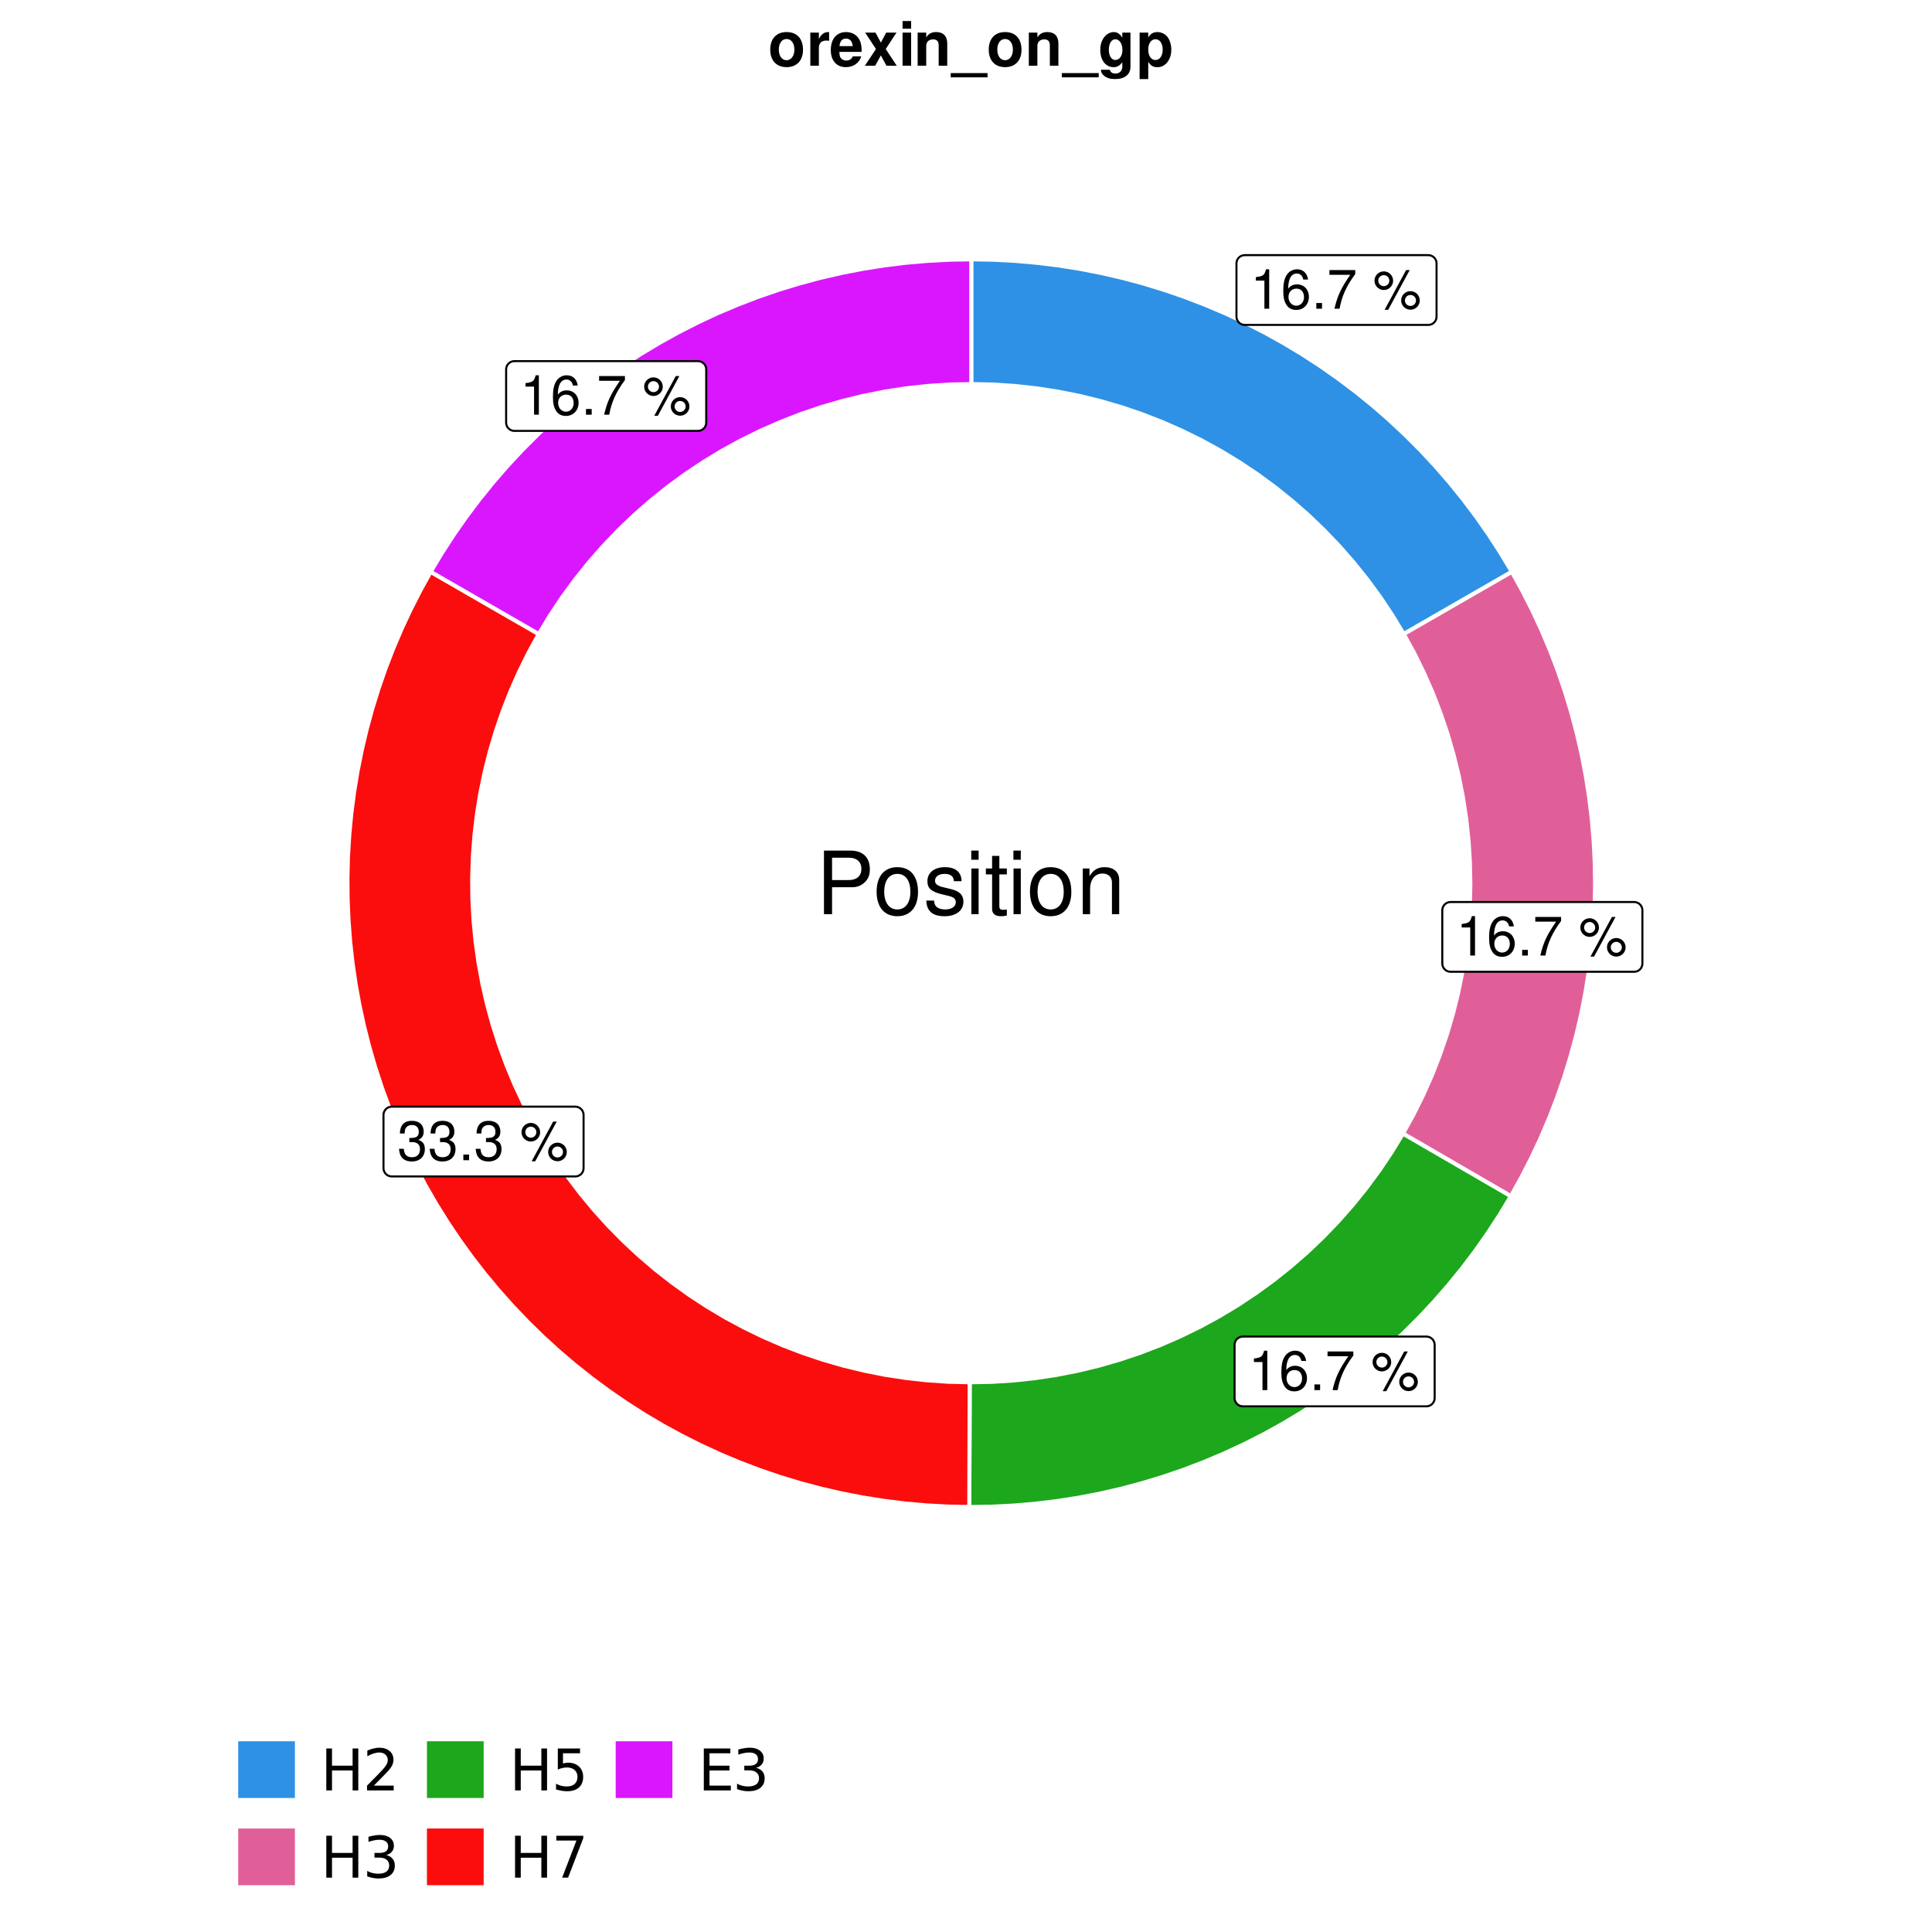 <?xml version="1.0" encoding="UTF-8"?>
<svg xmlns="http://www.w3.org/2000/svg" xmlns:xlink="http://www.w3.org/1999/xlink" width="504pt" height="504pt" viewBox="0 0 504 504" version="1.1">
<defs>
<g>
<symbol overflow="visible" id="glyph0-0">
<path style="stroke:none;" d=""/>
</symbol>
<symbol overflow="visible" id="glyph0-1">
<path style="stroke:none;" d="M 3.688 -7.328 L 3.688 0 L 4.938 0 L 4.938 -10.281 L 4.109 -10.281 C 3.672 -8.703 3.391 -8.484 1.453 -8.234 L 1.453 -7.328 Z M 3.688 -7.328 "/>
</symbol>
<symbol overflow="visible" id="glyph0-2">
<path style="stroke:none;" d="M 7.078 -7.609 C 6.844 -9.281 5.766 -10.281 4.219 -10.281 C 3.109 -10.281 2.125 -9.734 1.516 -8.812 C 0.875 -7.812 0.609 -6.562 0.609 -4.688 C 0.609 -2.953 0.859 -1.859 1.469 -0.953 C 2 -0.109 2.891 0.328 4 0.328 C 5.922 0.328 7.297 -1.109 7.297 -3.109 C 7.297 -5 6.016 -6.344 4.203 -6.344 C 3.219 -6.344 2.438 -5.969 1.891 -5.219 C 1.906 -7.766 2.703 -9.172 4.141 -9.172 C 5.016 -9.172 5.625 -8.609 5.828 -7.609 Z M 4.047 -5.234 C 5.266 -5.234 6.016 -4.375 6.016 -3.016 C 6.016 -1.719 5.156 -0.781 4.016 -0.781 C 2.844 -0.781 1.969 -1.766 1.969 -3.078 C 1.969 -4.344 2.812 -5.234 4.047 -5.234 Z M 4.047 -5.234 "/>
</symbol>
<symbol overflow="visible" id="glyph0-3">
<path style="stroke:none;" d="M 2.719 -1.484 L 1.234 -1.484 L 1.234 0 L 2.719 0 Z M 2.719 -1.484 "/>
</symbol>
<symbol overflow="visible" id="glyph0-4">
<path style="stroke:none;" d="M 7.391 -10.078 L 0.656 -10.078 L 0.656 -8.844 L 6.094 -8.844 C 3.703 -5.422 2.719 -3.312 1.969 0 L 3.297 0 C 3.859 -3.234 5.125 -6 7.391 -9.031 Z M 7.391 -10.078 "/>
</symbol>
<symbol overflow="visible" id="glyph0-5">
<path style="stroke:none;" d=""/>
</symbol>
<symbol overflow="visible" id="glyph0-6">
<path style="stroke:none;" d="M 2.828 -9.734 C 1.5 -9.734 0.406 -8.641 0.406 -7.312 C 0.406 -5.969 1.5 -4.875 2.844 -4.875 C 4.172 -4.875 5.266 -5.969 5.266 -7.281 C 5.266 -8.656 4.188 -9.734 2.828 -9.734 Z M 2.828 -8.75 C 3.641 -8.75 4.281 -8.109 4.281 -7.297 C 4.281 -6.516 3.625 -5.875 2.844 -5.875 C 2.047 -5.875 1.391 -6.516 1.391 -7.312 C 1.391 -8.109 2.031 -8.75 2.828 -8.75 Z M 8.656 -10.078 L 3.047 0.281 L 3.984 0.281 L 9.594 -10.078 Z M 9.781 -4.578 C 8.453 -4.578 7.359 -3.5 7.359 -2.156 C 7.359 -0.812 8.453 0.266 9.797 0.266 C 11.125 0.266 12.219 -0.812 12.219 -2.141 C 12.219 -3.5 11.141 -4.578 9.781 -4.578 Z M 9.781 -3.578 C 10.594 -3.578 11.234 -2.938 11.234 -2.141 C 11.234 -1.359 10.578 -0.719 9.797 -0.719 C 8.984 -0.719 8.344 -1.359 8.344 -2.156 C 8.344 -2.938 8.984 -3.578 9.781 -3.578 Z M 9.781 -3.578 "/>
</symbol>
<symbol overflow="visible" id="glyph0-7">
<path style="stroke:none;" d="M 3.141 -4.734 L 3.828 -4.734 C 5.188 -4.734 5.922 -4.094 5.922 -2.859 C 5.922 -1.562 5.141 -0.781 3.844 -0.781 C 2.453 -0.781 1.797 -1.484 1.703 -2.984 L 0.453 -2.984 C 0.516 -2.156 0.656 -1.625 0.891 -1.172 C 1.422 -0.172 2.406 0.328 3.781 0.328 C 5.859 0.328 7.188 -0.922 7.188 -2.875 C 7.188 -4.188 6.703 -4.891 5.484 -5.312 C 6.422 -5.703 6.891 -6.406 6.891 -7.453 C 6.891 -9.219 5.75 -10.281 3.828 -10.281 C 1.797 -10.281 0.719 -9.141 0.672 -6.969 L 1.922 -6.969 C 1.938 -7.594 1.984 -7.953 2.141 -8.266 C 2.438 -8.844 3.062 -9.188 3.844 -9.188 C 4.953 -9.188 5.609 -8.516 5.609 -7.406 C 5.609 -6.688 5.359 -6.234 4.812 -6 C 4.469 -5.859 4.016 -5.797 3.141 -5.781 Z M 3.141 -4.734 "/>
</symbol>
<symbol overflow="visible" id="glyph1-0">
<path style="stroke:none;" d=""/>
</symbol>
<symbol overflow="visible" id="glyph1-1">
<path style="stroke:none;" d="M 4.188 -7.031 L 9.406 -7.031 C 10.703 -7.031 11.719 -7.422 12.609 -8.219 C 13.609 -9.125 14.047 -10.203 14.047 -11.719 C 14.047 -14.844 12.203 -16.594 8.922 -16.594 L 2.078 -16.594 L 2.078 0 L 4.188 0 Z M 4.188 -8.906 L 4.188 -14.734 L 8.609 -14.734 C 10.625 -14.734 11.844 -13.641 11.844 -11.812 C 11.844 -10 10.625 -8.906 8.609 -8.906 Z M 4.188 -8.906 "/>
</symbol>
<symbol overflow="visible" id="glyph1-2">
<path style="stroke:none;" d="M 6.188 -12.266 C 2.828 -12.266 0.812 -9.875 0.812 -5.875 C 0.812 -1.844 2.828 0.531 6.219 0.531 C 9.578 0.531 11.609 -1.859 11.609 -5.781 C 11.609 -9.922 9.656 -12.266 6.188 -12.266 Z M 6.219 -10.516 C 8.359 -10.516 9.625 -8.766 9.625 -5.812 C 9.625 -2.984 8.312 -1.234 6.219 -1.234 C 4.094 -1.234 2.797 -2.984 2.797 -5.875 C 2.797 -8.766 4.094 -10.516 6.219 -10.516 Z M 6.219 -10.516 "/>
</symbol>
<symbol overflow="visible" id="glyph1-3">
<path style="stroke:none;" d="M 9.969 -8.609 C 9.953 -10.953 8.406 -12.266 5.641 -12.266 C 2.875 -12.266 1.062 -10.844 1.062 -8.625 C 1.062 -6.766 2.031 -5.875 4.844 -5.188 L 6.625 -4.766 C 7.938 -4.438 8.469 -3.969 8.469 -3.125 C 8.469 -1.984 7.359 -1.234 5.688 -1.234 C 4.672 -1.234 3.797 -1.531 3.328 -2.031 C 3.031 -2.375 2.891 -2.703 2.781 -3.547 L 0.781 -3.547 C 0.859 -0.797 2.406 0.531 5.531 0.531 C 8.531 0.531 10.453 -0.953 10.453 -3.25 C 10.453 -5.031 9.453 -6.016 7.078 -6.578 L 5.266 -7.016 C 3.703 -7.375 3.047 -7.875 3.047 -8.719 C 3.047 -9.828 4.031 -10.516 5.578 -10.516 C 7.109 -10.516 7.922 -9.859 7.969 -8.609 Z M 9.969 -8.609 "/>
</symbol>
<symbol overflow="visible" id="glyph1-4">
<path style="stroke:none;" d="M 3.422 -11.922 L 1.531 -11.922 L 1.531 0 L 3.422 0 Z M 3.422 -16.594 L 1.5 -16.594 L 1.5 -14.203 L 3.422 -14.203 Z M 3.422 -16.594 "/>
</symbol>
<symbol overflow="visible" id="glyph1-5">
<path style="stroke:none;" d="M 5.781 -11.922 L 3.828 -11.922 L 3.828 -15.203 L 1.938 -15.203 L 1.938 -11.922 L 0.312 -11.922 L 0.312 -10.375 L 1.938 -10.375 L 1.938 -1.359 C 1.938 -0.141 2.75 0.531 4.234 0.531 C 4.734 0.531 5.141 0.484 5.781 0.359 L 5.781 -1.234 C 5.516 -1.156 5.266 -1.141 4.875 -1.141 C 4.047 -1.141 3.828 -1.359 3.828 -2.203 L 3.828 -10.375 L 5.781 -10.375 Z M 5.781 -11.922 "/>
</symbol>
<symbol overflow="visible" id="glyph1-6">
<path style="stroke:none;" d="M 1.594 -11.922 L 1.594 0 L 3.5 0 L 3.5 -6.578 C 3.5 -9.016 4.781 -10.609 6.734 -10.609 C 8.234 -10.609 9.203 -9.703 9.203 -8.266 L 9.203 0 L 11.094 0 L 11.094 -9.016 C 11.094 -11 9.609 -12.266 7.312 -12.266 C 5.531 -12.266 4.391 -11.594 3.344 -9.922 L 3.344 -11.922 Z M 1.594 -11.922 "/>
</symbol>
<symbol overflow="visible" id="glyph2-0">
<path style="stroke:none;" d="M 0.75 2.656 L 0.75 -10.578 L 8.25 -10.578 L 8.25 2.656 Z M 1.594 1.812 L 7.406 1.812 L 7.406 -9.734 L 1.594 -9.734 Z M 1.594 1.812 "/>
</symbol>
<symbol overflow="visible" id="glyph2-1">
<path style="stroke:none;" d="M 1.469 -10.938 L 2.953 -10.938 L 2.953 -6.453 L 8.328 -6.453 L 8.328 -10.938 L 9.812 -10.938 L 9.812 0 L 8.328 0 L 8.328 -5.203 L 2.953 -5.203 L 2.953 0 L 1.469 0 Z M 1.469 -10.938 "/>
</symbol>
<symbol overflow="visible" id="glyph2-2">
<path style="stroke:none;" d="M 2.875 -1.25 L 8.047 -1.25 L 8.047 0 L 1.094 0 L 1.094 -1.25 C 1.656 -1.82 2.422 -2.598 3.391 -3.578 C 4.359 -4.555 4.969 -5.191 5.219 -5.484 C 5.695 -6.016 6.031 -6.461 6.219 -6.828 C 6.406 -7.203 6.5 -7.566 6.5 -7.922 C 6.5 -8.504 6.297 -8.977 5.891 -9.344 C 5.484 -9.707 4.953 -9.891 4.297 -9.891 C 3.828 -9.891 3.332 -9.805 2.812 -9.641 C 2.301 -9.484 1.754 -9.238 1.172 -8.906 L 1.172 -10.406 C 1.766 -10.645 2.32 -10.828 2.844 -10.953 C 3.363 -11.078 3.836 -11.141 4.266 -11.141 C 5.398 -11.141 6.301 -10.852 6.969 -10.281 C 7.645 -9.719 7.984 -8.961 7.984 -8.016 C 7.984 -7.566 7.898 -7.141 7.734 -6.734 C 7.566 -6.328 7.258 -5.852 6.812 -5.312 C 6.688 -5.164 6.297 -4.754 5.641 -4.078 C 4.992 -3.398 4.07 -2.457 2.875 -1.25 Z M 2.875 -1.25 "/>
</symbol>
<symbol overflow="visible" id="glyph2-3">
<path style="stroke:none;" d="M 6.094 -5.891 C 6.801 -5.742 7.352 -5.43 7.75 -4.953 C 8.145 -4.473 8.344 -3.879 8.344 -3.172 C 8.344 -2.098 7.969 -1.266 7.219 -0.672 C 6.477 -0.078 5.426 0.219 4.062 0.219 C 3.602 0.219 3.129 0.172 2.641 0.078 C 2.16 -0.016 1.66 -0.148 1.141 -0.328 L 1.141 -1.766 C 1.555 -1.523 2.004 -1.344 2.484 -1.219 C 2.973 -1.094 3.484 -1.031 4.016 -1.031 C 4.941 -1.031 5.648 -1.211 6.141 -1.578 C 6.629 -1.941 6.875 -2.473 6.875 -3.172 C 6.875 -3.816 6.645 -4.32 6.188 -4.688 C 5.738 -5.051 5.113 -5.234 4.312 -5.234 L 3.031 -5.234 L 3.031 -6.453 L 4.359 -6.453 C 5.086 -6.453 5.645 -6.598 6.031 -6.891 C 6.414 -7.18 6.609 -7.598 6.609 -8.141 C 6.609 -8.703 6.41 -9.133 6.016 -9.438 C 5.617 -9.738 5.051 -9.891 4.312 -9.891 C 3.906 -9.891 3.469 -9.844 3 -9.75 C 2.539 -9.664 2.031 -9.531 1.469 -9.344 L 1.469 -10.672 C 2.031 -10.828 2.555 -10.941 3.047 -11.016 C 3.535 -11.098 4 -11.141 4.438 -11.141 C 5.562 -11.141 6.453 -10.883 7.109 -10.375 C 7.766 -9.863 8.094 -9.172 8.094 -8.297 C 8.094 -7.691 7.914 -7.18 7.562 -6.766 C 7.219 -6.348 6.727 -6.055 6.094 -5.891 Z M 6.094 -5.891 "/>
</symbol>
<symbol overflow="visible" id="glyph2-4">
<path style="stroke:none;" d="M 1.625 -10.938 L 7.422 -10.938 L 7.422 -9.688 L 2.969 -9.688 L 2.969 -7.016 C 3.188 -7.086 3.398 -7.141 3.609 -7.172 C 3.828 -7.211 4.047 -7.234 4.266 -7.234 C 5.484 -7.234 6.445 -6.895 7.156 -6.219 C 7.875 -5.551 8.234 -4.648 8.234 -3.516 C 8.234 -2.336 7.863 -1.422 7.125 -0.766 C 6.395 -0.109 5.363 0.219 4.031 0.219 C 3.57 0.219 3.102 0.176 2.625 0.094 C 2.156 0.02 1.664 -0.094 1.156 -0.25 L 1.156 -1.75 C 1.594 -1.508 2.047 -1.328 2.516 -1.203 C 2.984 -1.086 3.477 -1.031 4 -1.031 C 4.852 -1.031 5.523 -1.25 6.016 -1.688 C 6.504 -2.133 6.75 -2.742 6.75 -3.516 C 6.75 -4.273 6.504 -4.875 6.016 -5.312 C 5.523 -5.758 4.852 -5.984 4 -5.984 C 3.602 -5.984 3.207 -5.938 2.812 -5.844 C 2.426 -5.758 2.031 -5.625 1.625 -5.438 Z M 1.625 -10.938 "/>
</symbol>
<symbol overflow="visible" id="glyph2-5">
<path style="stroke:none;" d="M 1.234 -10.938 L 8.266 -10.938 L 8.266 -10.312 L 4.297 0 L 2.75 0 L 6.484 -9.688 L 1.234 -9.688 Z M 1.234 -10.938 "/>
</symbol>
<symbol overflow="visible" id="glyph2-6">
<path style="stroke:none;" d="M 1.469 -10.938 L 8.391 -10.938 L 8.391 -9.688 L 2.953 -9.688 L 2.953 -6.453 L 8.156 -6.453 L 8.156 -5.203 L 2.953 -5.203 L 2.953 -1.25 L 8.516 -1.25 L 8.516 0 L 1.469 0 Z M 1.469 -10.938 "/>
</symbol>
<symbol overflow="visible" id="glyph3-0">
<path style="stroke:none;" d=""/>
</symbol>
<symbol overflow="visible" id="glyph3-1">
<path style="stroke:none;" d="M 4.812 -8.781 C 2.172 -8.781 0.562 -7.047 0.562 -4.203 C 0.562 -1.359 2.172 0.375 4.828 0.375 C 7.469 0.375 9.109 -1.359 9.109 -4.141 C 9.109 -7.078 7.516 -8.781 4.812 -8.781 Z M 4.828 -6.969 C 6.062 -6.969 6.859 -5.875 6.859 -4.172 C 6.859 -2.562 6.031 -1.438 4.828 -1.438 C 3.609 -1.438 2.797 -2.547 2.797 -4.203 C 2.797 -5.875 3.609 -6.969 4.828 -6.969 Z M 4.828 -6.969 "/>
</symbol>
<symbol overflow="visible" id="glyph3-2">
<path style="stroke:none;" d="M 1.016 -8.641 L 1.016 0 L 3.25 0 L 3.25 -4.594 C 3.25 -5.906 3.906 -6.562 5.219 -6.562 C 5.453 -6.562 5.609 -6.547 5.922 -6.5 L 5.922 -8.766 C 5.797 -8.781 5.75 -8.781 5.641 -8.781 C 4.625 -8.781 3.75 -8.109 3.25 -6.938 L 3.25 -8.641 Z M 1.016 -8.641 "/>
</symbol>
<symbol overflow="visible" id="glyph3-3">
<path style="stroke:none;" d="M 8.391 -3.609 C 8.406 -3.812 8.406 -3.891 8.406 -4 C 8.406 -4.859 8.266 -5.656 8.062 -6.266 C 7.484 -7.844 6.094 -8.781 4.359 -8.781 C 1.875 -8.781 0.359 -6.984 0.359 -4.094 C 0.359 -1.328 1.859 0.375 4.297 0.375 C 6.234 0.375 7.812 -0.719 8.297 -2.438 L 6.094 -2.438 C 5.828 -1.75 5.203 -1.344 4.391 -1.344 C 3.75 -1.344 3.234 -1.609 2.906 -2.094 C 2.703 -2.422 2.625 -2.797 2.594 -3.609 Z M 2.625 -5.109 C 2.766 -6.438 3.328 -7.078 4.312 -7.078 C 5.344 -7.078 5.953 -6.391 6.062 -5.109 Z M 2.625 -5.109 "/>
</symbol>
<symbol overflow="visible" id="glyph3-4">
<path style="stroke:none;" d="M 5.688 -4.359 L 8.5 -8.641 L 5.812 -8.641 L 4.422 -6.031 L 3.016 -8.641 L 0.312 -8.641 L 3.141 -4.359 L 0.25 0 L 2.938 0 L 4.422 -2.688 L 5.875 0 L 8.562 0 Z M 5.688 -4.359 "/>
</symbol>
<symbol overflow="visible" id="glyph3-5">
<path style="stroke:none;" d="M 3.312 -8.641 L 1.078 -8.641 L 1.078 0 L 3.312 0 Z M 3.312 -11.656 L 1.078 -11.656 L 1.078 -9.656 L 3.312 -9.656 Z M 3.312 -11.656 "/>
</symbol>
<symbol overflow="visible" id="glyph3-6">
<path style="stroke:none;" d="M 1.016 -8.641 L 1.016 0 L 3.25 0 L 3.25 -5.188 C 3.25 -6.203 3.953 -6.875 5.062 -6.875 C 6.016 -6.875 6.5 -6.359 6.5 -5.328 L 6.5 0 L 8.734 0 L 8.734 -5.797 C 8.734 -7.719 7.703 -8.781 5.844 -8.781 C 4.672 -8.781 3.891 -8.375 3.25 -7.391 L 3.25 -8.641 Z M 1.016 -8.641 "/>
</symbol>
<symbol overflow="visible" id="glyph3-7">
<path style="stroke:none;" d="M 9.25 1.922 L -0.359 1.922 L -0.359 3.031 L 9.25 3.031 Z M 9.25 1.922 "/>
</symbol>
<symbol overflow="visible" id="glyph3-8">
<path style="stroke:none;" d="M 6.406 -8.641 L 6.406 -7.312 C 5.781 -8.312 5.094 -8.781 4.172 -8.781 C 3.406 -8.781 2.562 -8.406 1.969 -7.781 C 1.109 -6.875 0.656 -5.625 0.656 -4.109 C 0.656 -1.453 2.062 0.375 4.125 0.375 C 5.062 0.375 5.609 0.062 6.406 -0.875 L 6.406 0.281 C 6.406 1.328 5.656 2.047 4.609 2.047 C 3.812 2.047 3.312 1.703 3.141 1.047 L 0.828 1.047 C 0.844 1.719 1.094 2.172 1.688 2.656 C 2.375 3.219 3.312 3.484 4.531 3.484 C 7.031 3.484 8.531 2.281 8.531 0.281 L 8.531 -8.641 Z M 4.594 -6.906 C 5.641 -6.906 6.438 -5.75 6.438 -4.141 C 6.438 -2.578 5.688 -1.5 4.562 -1.5 C 3.578 -1.5 2.891 -2.578 2.891 -4.141 C 2.891 -5.781 3.578 -6.906 4.594 -6.906 Z M 4.594 -6.906 "/>
</symbol>
<symbol overflow="visible" id="glyph3-9">
<path style="stroke:none;" d="M 3.172 -8.641 L 0.922 -8.641 L 0.922 3.484 L 3.172 3.484 L 3.172 -1.031 C 3.719 -0.062 4.484 0.391 5.562 0.391 C 7.641 0.391 9.188 -1.562 9.188 -4.188 C 9.188 -5.406 8.828 -6.625 8.25 -7.422 C 7.688 -8.234 6.609 -8.781 5.562 -8.781 C 4.484 -8.781 3.719 -8.312 3.172 -7.359 Z M 5.062 -6.906 C 6.188 -6.906 6.938 -5.828 6.938 -4.156 C 6.938 -2.578 6.172 -1.484 5.062 -1.484 C 3.922 -1.484 3.172 -2.578 3.172 -4.188 C 3.172 -5.828 3.922 -6.906 5.062 -6.906 Z M 5.062 -6.906 "/>
</symbol>
</g>
<clipPath id="clip1">
  <path d="M 41.719 0 L 462.281 0 L 462.281 504 L 41.719 504 Z M 41.719 0 "/>
</clipPath>
<clipPath id="clip2">
  <path d="M 49.938 26.957 L 456.801 26.957 L 456.801 433.82 L 49.938 433.82 Z M 49.938 26.957 "/>
</clipPath>
</defs>
<g id="surface16">
<rect x="0" y="0" width="504" height="504" style="fill:rgb(100%,100%,100%);fill-opacity:1;stroke:none;"/>
<g clip-path="url(#clip1)" clip-rule="nonzero">
<path style="fill-rule:nonzero;fill:rgb(100%,100%,100%);fill-opacity:1;stroke-width:1.067;stroke-linecap:round;stroke-linejoin:round;stroke:rgb(100%,100%,100%);stroke-opacity:1;stroke-miterlimit:10;" d="M 41.719 504 L 462.281 504 L 462.281 0 L 41.719 0 Z M 41.719 504 "/>
</g>
<g clip-path="url(#clip2)" clip-rule="nonzero">
<path style=" stroke:none;fill-rule:nonzero;fill:rgb(100%,100%,100%);fill-opacity:1;" d="M 49.938 433.824 L 456.801 433.824 L 456.801 26.961 L 49.938 26.961 Z M 49.938 433.824 "/>
</g>
<path style="fill-rule:nonzero;fill:rgb(18.039%,56.863%,89.804%);fill-opacity:1;stroke-width:1.067;stroke-linecap:butt;stroke-linejoin:miter;stroke:rgb(100%,100%,100%);stroke-opacity:1;stroke-miterlimit:10;" d="M 366.191 165.41 L 371.832 162.16 L 377.473 158.914 L 383.113 155.664 L 388.758 152.414 L 394.398 149.164 L 391.473 144.289 L 388.383 139.516 L 385.125 134.855 L 381.707 130.312 L 378.133 125.891 L 374.406 121.594 L 370.531 117.434 L 366.512 113.41 L 362.355 109.527 L 358.066 105.793 L 353.652 102.211 L 349.113 98.789 L 344.457 95.523 L 339.688 92.422 L 334.816 89.492 L 329.844 86.734 L 324.777 84.148 L 319.625 81.742 L 314.395 79.52 L 309.086 77.48 L 303.711 75.625 L 298.273 73.961 L 292.781 72.488 L 287.238 71.207 L 281.66 70.121 L 276.043 69.23 L 270.398 68.539 L 264.734 68.043 L 259.055 67.746 L 253.371 67.645 L 253.371 100.195 L 259.055 100.32 L 264.73 100.691 L 270.379 101.312 L 276 102.176 L 281.578 103.285 L 287.102 104.641 L 292.559 106.23 L 297.941 108.062 L 303.242 110.125 L 308.445 112.418 L 313.543 114.934 L 318.527 117.672 L 323.387 120.625 L 328.113 123.785 L 332.695 127.152 L 337.129 130.715 L 341.402 134.465 L 345.504 138.402 L 349.434 142.512 L 353.18 146.789 L 356.734 151.227 L 360.094 155.816 L 363.246 160.547 Z M 366.191 165.41 "/>
<path style="fill-rule:nonzero;fill:rgb(88.235%,37.255%,60%);fill-opacity:1;stroke-width:1.067;stroke-linecap:butt;stroke-linejoin:miter;stroke:rgb(100%,100%,100%);stroke-opacity:1;stroke-miterlimit:10;" d="M 365.988 295.727 L 371.617 298.992 L 377.25 302.258 L 382.879 305.527 L 388.512 308.793 L 394.141 312.059 L 396.91 307.09 L 399.5 302.031 L 401.914 296.883 L 404.145 291.652 L 406.195 286.348 L 408.055 280.973 L 409.727 275.539 L 411.211 270.051 L 412.5 264.512 L 413.594 258.93 L 414.492 253.316 L 415.195 247.672 L 415.699 242.012 L 416.008 236.332 L 416.117 230.648 L 416.023 224.961 L 415.734 219.281 L 415.25 213.617 L 414.562 207.973 L 413.684 202.355 L 412.605 196.77 L 411.332 191.23 L 409.867 185.734 L 408.215 180.293 L 406.367 174.914 L 404.336 169.605 L 402.121 164.367 L 399.723 159.211 L 397.148 154.141 L 394.398 149.164 L 388.758 152.414 L 383.113 155.664 L 377.473 158.914 L 371.832 162.16 L 366.191 165.41 L 368.922 170.398 L 371.43 175.5 L 373.715 180.707 L 375.77 186.012 L 377.59 191.398 L 379.176 196.859 L 380.52 202.383 L 381.621 207.961 L 382.477 213.582 L 383.086 219.234 L 383.449 224.91 L 383.566 230.594 L 383.434 236.281 L 383.051 241.953 L 382.422 247.605 L 381.551 253.223 L 380.43 258.797 L 379.066 264.32 L 377.469 269.773 L 375.629 275.156 L 373.559 280.453 L 371.258 285.652 L 368.73 290.746 Z M 365.988 295.727 "/>
<path style="fill-rule:nonzero;fill:rgb(10.98%,65.49%,10.98%);fill-opacity:1;stroke-width:1.067;stroke-linecap:butt;stroke-linejoin:miter;stroke:rgb(100%,100%,100%);stroke-opacity:1;stroke-miterlimit:10;" d="M 252.961 360.586 L 252.941 367.098 L 252.922 373.605 L 252.898 380.117 L 252.879 386.625 L 252.859 393.137 L 258.543 393.055 L 264.223 392.773 L 269.891 392.297 L 275.535 391.621 L 281.156 390.746 L 286.738 389.68 L 292.285 388.418 L 297.781 386.961 L 303.223 385.312 L 308.605 383.477 L 313.918 381.453 L 319.16 379.246 L 324.32 376.855 L 329.395 374.289 L 334.375 371.547 L 339.254 368.629 L 344.031 365.543 L 348.699 362.297 L 353.25 358.883 L 357.676 355.316 L 361.977 351.598 L 366.145 347.73 L 370.176 343.719 L 374.062 339.566 L 377.805 335.285 L 381.391 330.875 L 384.824 326.34 L 388.094 321.688 L 391.203 316.926 L 394.141 312.059 L 388.512 308.793 L 382.879 305.527 L 377.25 302.258 L 371.617 298.992 L 365.988 295.727 L 363.027 300.582 L 359.859 305.301 L 356.484 309.879 L 352.918 314.305 L 349.156 318.574 L 345.215 322.672 L 341.098 326.594 L 336.816 330.332 L 332.371 333.879 L 327.777 337.23 L 323.043 340.379 L 318.172 343.316 L 313.18 346.035 L 308.074 348.539 L 302.863 350.812 L 297.559 352.859 L 292.168 354.672 L 286.707 356.246 L 281.18 357.582 L 275.598 358.676 L 269.977 359.523 L 264.32 360.125 L 258.645 360.48 Z M 252.961 360.586 "/>
<path style="fill-rule:nonzero;fill:rgb(98.431%,5.098%,5.098%);fill-opacity:1;stroke-width:1.067;stroke-linecap:butt;stroke-linejoin:miter;stroke:rgb(100%,100%,100%);stroke-opacity:1;stroke-miterlimit:10;" d="M 140.547 165.41 L 134.906 162.16 L 129.266 158.914 L 112.344 149.164 L 109.645 154.047 L 107.113 159.016 L 104.754 164.066 L 102.566 169.195 L 100.559 174.398 L 98.73 179.668 L 97.082 184.996 L 95.621 190.375 L 94.344 195.805 L 93.25 201.273 L 92.348 206.773 L 91.633 212.305 L 91.109 217.855 L 90.773 223.422 L 90.629 228.996 L 90.68 234.574 L 90.918 240.145 L 91.348 245.703 L 91.965 251.246 L 92.773 256.762 L 93.773 262.25 L 94.957 267.699 L 96.328 273.105 L 97.883 278.457 L 99.621 283.758 L 101.539 288.992 L 103.637 294.16 L 105.91 299.254 L 108.355 304.266 L 110.973 309.188 L 113.754 314.02 L 116.703 318.754 L 119.809 323.387 L 123.074 327.906 L 126.492 332.312 L 130.059 336.598 L 133.77 340.762 L 137.621 344.793 L 141.605 348.691 L 145.727 352.453 L 149.969 356.07 L 154.336 359.535 L 158.82 362.855 L 163.414 366.016 L 168.113 369.02 L 172.91 371.855 L 177.805 374.531 L 182.789 377.035 L 187.852 379.367 L 192.996 381.523 L 198.207 383.504 L 203.484 385.305 L 208.82 386.922 L 214.211 388.355 L 219.645 389.605 L 225.121 390.668 L 230.629 391.539 L 236.16 392.227 L 241.715 392.719 L 247.285 393.023 L 252.859 393.137 L 252.879 386.625 L 252.898 380.117 L 252.922 373.605 L 252.941 367.098 L 252.961 360.586 L 247.41 360.453 L 241.867 360.078 L 236.348 359.469 L 230.859 358.629 L 225.41 357.551 L 220.016 356.242 L 214.68 354.707 L 209.41 352.941 L 204.227 350.957 L 199.129 348.75 L 194.129 346.332 L 189.242 343.699 L 184.469 340.859 L 179.82 337.82 L 175.305 334.586 L 170.934 331.164 L 166.711 327.559 L 162.645 323.773 L 158.746 319.82 L 155.016 315.703 L 151.469 311.43 L 148.105 307.012 L 144.934 302.453 L 141.961 297.762 L 139.188 292.949 L 136.625 288.023 L 134.273 282.992 L 132.137 277.867 L 130.223 272.652 L 128.531 267.363 L 127.07 262.008 L 125.836 256.594 L 124.836 251.129 L 124.066 245.629 L 123.535 240.102 L 123.238 234.555 L 123.18 229.004 L 123.359 223.453 L 123.773 217.914 L 124.422 212.398 L 125.309 206.918 L 126.426 201.477 L 127.773 196.09 L 129.352 190.766 L 131.152 185.512 L 133.18 180.34 L 135.422 175.262 L 137.879 170.281 Z M 140.547 165.41 "/>
<path style="fill-rule:nonzero;fill:rgb(85.49%,8.627%,100%);fill-opacity:1;stroke-width:1.067;stroke-linecap:butt;stroke-linejoin:miter;stroke:rgb(100%,100%,100%);stroke-opacity:1;stroke-miterlimit:10;" d="M 253.371 100.195 L 253.371 67.645 L 247.684 67.746 L 242.008 68.043 L 236.34 68.539 L 230.699 69.23 L 225.082 70.121 L 219.5 71.207 L 213.961 72.488 L 208.469 73.961 L 203.031 75.625 L 197.652 77.48 L 192.348 79.52 L 187.113 81.742 L 181.961 84.148 L 176.895 86.734 L 171.922 89.492 L 167.051 92.422 L 162.285 95.523 L 157.629 98.789 L 153.09 102.211 L 148.672 105.793 L 144.383 109.527 L 140.227 113.41 L 136.211 117.434 L 132.336 121.594 L 128.609 125.891 L 125.035 130.312 L 121.617 134.855 L 118.359 139.516 L 115.266 144.289 L 112.344 149.164 L 129.266 158.914 L 134.906 162.16 L 140.547 165.41 L 143.492 160.547 L 146.648 155.816 L 150.004 151.227 L 153.559 146.789 L 157.305 142.512 L 161.234 138.402 L 165.34 134.465 L 169.613 130.715 L 174.043 127.152 L 178.629 123.785 L 183.352 120.625 L 188.211 117.672 L 193.195 114.934 L 198.297 112.418 L 203.5 110.125 L 208.797 108.062 L 214.18 106.23 L 219.641 104.641 L 225.164 103.285 L 230.738 102.176 L 236.359 101.312 L 242.012 100.691 L 247.684 100.32 Z M 253.371 100.195 "/>
<path style="fill-rule:nonzero;fill:rgb(100%,100%,100%);fill-opacity:1;stroke-width:0.533;stroke-linecap:round;stroke-linejoin:round;stroke:rgb(0%,0%,0%);stroke-opacity:1;stroke-miterlimit:10;" d="M 324.715 84.762 L 372.594 84.762 L 372.508 84.758 L 372.855 84.746 L 373.195 84.676 L 373.52 84.551 L 373.82 84.379 L 374.09 84.156 L 374.32 83.898 L 374.508 83.605 L 374.645 83.285 L 374.727 82.945 L 374.754 82.602 L 374.754 68.719 L 374.727 68.375 L 374.645 68.035 L 374.508 67.715 L 374.32 67.422 L 374.09 67.164 L 373.82 66.941 L 373.52 66.77 L 373.195 66.645 L 372.855 66.574 L 372.594 66.559 L 324.715 66.559 L 324.977 66.574 L 324.629 66.562 L 324.281 66.605 L 323.949 66.699 L 323.633 66.848 L 323.348 67.047 L 323.098 67.289 L 322.891 67.566 L 322.727 67.875 L 322.617 68.203 L 322.562 68.547 L 322.555 68.719 L 322.555 82.602 L 322.562 82.426 L 322.562 82.773 L 322.617 83.117 L 322.727 83.445 L 322.891 83.754 L 323.098 84.031 L 323.348 84.273 L 323.633 84.473 L 323.949 84.621 L 324.281 84.715 L 324.629 84.758 Z M 324.715 84.762 "/>
<g style="fill:rgb(0%,0%,0%);fill-opacity:1;">
  <use xlink:href="#glyph0-1" x="326.156" y="80.53"/>
  <use xlink:href="#glyph0-2" x="334.156" y="80.53"/>
  <use xlink:href="#glyph0-3" x="342.156" y="80.53"/>
  <use xlink:href="#glyph0-4" x="346.156" y="80.53"/>
  <use xlink:href="#glyph0-5" x="354.156" y="80.53"/>
  <use xlink:href="#glyph0-6" x="358.156" y="80.53"/>
</g>
<path style="fill-rule:nonzero;fill:rgb(100%,100%,100%);fill-opacity:1;stroke-width:0.533;stroke-linecap:round;stroke-linejoin:round;stroke:rgb(0%,0%,0%);stroke-opacity:1;stroke-miterlimit:10;" d="M 378.41 253.508 L 426.293 253.508 L 426.203 253.508 L 426.551 253.492 L 426.891 253.422 L 427.219 253.301 L 427.52 253.125 L 427.789 252.906 L 428.02 252.645 L 428.203 252.352 L 428.34 252.031 L 428.422 251.695 L 428.453 251.348 L 428.453 237.469 L 428.422 237.121 L 428.34 236.785 L 428.203 236.465 L 428.02 236.172 L 427.789 235.91 L 427.52 235.691 L 427.219 235.516 L 426.891 235.395 L 426.551 235.324 L 426.293 235.309 L 378.41 235.309 L 378.672 235.324 L 378.324 235.309 L 377.98 235.352 L 377.645 235.449 L 377.332 235.598 L 377.047 235.797 L 376.793 236.035 L 376.586 236.312 L 376.426 236.621 L 376.312 236.953 L 376.258 237.293 L 376.25 237.469 L 376.25 251.348 L 376.258 251.176 L 376.258 251.523 L 376.312 251.863 L 376.426 252.195 L 376.586 252.504 L 376.793 252.781 L 377.047 253.02 L 377.332 253.219 L 377.645 253.367 L 377.98 253.465 L 378.324 253.508 Z M 378.41 253.508 "/>
<g style="fill:rgb(0%,0%,0%);fill-opacity:1;">
  <use xlink:href="#glyph0-1" x="379.852" y="249.276"/>
  <use xlink:href="#glyph0-2" x="387.852" y="249.276"/>
  <use xlink:href="#glyph0-3" x="395.852" y="249.276"/>
  <use xlink:href="#glyph0-4" x="399.852" y="249.276"/>
  <use xlink:href="#glyph0-5" x="407.852" y="249.276"/>
  <use xlink:href="#glyph0-6" x="411.852" y="249.276"/>
</g>
<path style="fill-rule:nonzero;fill:rgb(100%,100%,100%);fill-opacity:1;stroke-width:0.533;stroke-linecap:round;stroke-linejoin:round;stroke:rgb(0%,0%,0%);stroke-opacity:1;stroke-miterlimit:10;" d="M 324.219 366.867 L 372.098 366.867 L 372.012 366.867 L 372.359 366.852 L 372.699 366.781 L 373.023 366.66 L 373.324 366.484 L 373.594 366.266 L 373.824 366.004 L 374.012 365.711 L 374.145 365.391 L 374.23 365.055 L 374.258 364.707 L 374.258 350.828 L 374.23 350.48 L 374.145 350.145 L 374.012 349.824 L 373.824 349.531 L 373.594 349.27 L 373.324 349.051 L 373.023 348.875 L 372.699 348.754 L 372.359 348.684 L 372.098 348.668 L 324.219 348.668 L 324.477 348.684 L 324.129 348.668 L 323.785 348.711 L 323.453 348.809 L 323.137 348.957 L 322.852 349.152 L 322.602 349.395 L 322.391 349.672 L 322.23 349.98 L 322.121 350.309 L 322.062 350.652 L 322.059 350.828 L 322.059 364.707 L 322.062 364.535 L 322.062 364.883 L 322.121 365.223 L 322.23 365.555 L 322.391 365.863 L 322.602 366.141 L 322.852 366.379 L 323.137 366.578 L 323.453 366.727 L 323.785 366.824 L 324.129 366.867 Z M 324.219 366.867 "/>
<g style="fill:rgb(0%,0%,0%);fill-opacity:1;">
  <use xlink:href="#glyph0-1" x="325.656" y="362.636"/>
  <use xlink:href="#glyph0-2" x="333.656" y="362.636"/>
  <use xlink:href="#glyph0-3" x="341.656" y="362.636"/>
  <use xlink:href="#glyph0-4" x="345.656" y="362.636"/>
  <use xlink:href="#glyph0-5" x="353.656" y="362.636"/>
  <use xlink:href="#glyph0-6" x="357.656" y="362.636"/>
</g>
<path style="fill-rule:nonzero;fill:rgb(100%,100%,100%);fill-opacity:1;stroke-width:0.533;stroke-linecap:round;stroke-linejoin:round;stroke:rgb(0%,0%,0%);stroke-opacity:1;stroke-miterlimit:10;" d="M 102.199 306.895 L 150.078 306.895 L 149.992 306.895 L 150.34 306.879 L 150.68 306.812 L 151.004 306.688 L 151.305 306.516 L 151.574 306.293 L 151.805 306.035 L 151.992 305.738 L 152.129 305.422 L 152.211 305.082 L 152.238 304.738 L 152.238 290.855 L 152.211 290.512 L 152.129 290.172 L 151.992 289.852 L 151.805 289.559 L 151.574 289.297 L 151.305 289.078 L 151.004 288.906 L 150.68 288.781 L 150.34 288.711 L 150.078 288.695 L 102.199 288.695 L 102.461 288.711 L 102.113 288.699 L 101.766 288.738 L 101.434 288.836 L 101.117 288.984 L 100.832 289.184 L 100.582 289.426 L 100.375 289.703 L 100.211 290.008 L 100.102 290.34 L 100.047 290.684 L 100.039 290.855 L 100.039 304.738 L 100.047 304.562 L 100.047 304.91 L 100.102 305.254 L 100.211 305.582 L 100.375 305.891 L 100.582 306.168 L 100.832 306.41 L 101.117 306.605 L 101.434 306.758 L 101.766 306.852 L 102.113 306.895 Z M 102.199 306.895 "/>
<g style="fill:rgb(0%,0%,0%);fill-opacity:1;">
  <use xlink:href="#glyph0-7" x="103.641" y="302.667"/>
  <use xlink:href="#glyph0-7" x="111.641" y="302.667"/>
  <use xlink:href="#glyph0-3" x="119.641" y="302.667"/>
  <use xlink:href="#glyph0-7" x="123.641" y="302.667"/>
  <use xlink:href="#glyph0-5" x="131.641" y="302.667"/>
  <use xlink:href="#glyph0-6" x="135.641" y="302.667"/>
</g>
<path style="fill-rule:nonzero;fill:rgb(100%,100%,100%);fill-opacity:1;stroke-width:0.533;stroke-linecap:round;stroke-linejoin:round;stroke:rgb(0%,0%,0%);stroke-opacity:1;stroke-miterlimit:10;" d="M 134.195 112.406 L 182.074 112.406 L 181.988 112.406 L 182.336 112.391 L 182.676 112.324 L 183 112.199 L 183.301 112.023 L 183.57 111.805 L 183.801 111.547 L 183.988 111.25 L 184.125 110.934 L 184.207 110.594 L 184.234 110.246 L 184.234 96.367 L 184.207 96.02 L 184.125 95.684 L 183.988 95.363 L 183.801 95.07 L 183.57 94.809 L 183.301 94.59 L 183 94.418 L 182.676 94.293 L 182.336 94.223 L 182.074 94.207 L 134.195 94.207 L 134.453 94.223 L 134.105 94.211 L 133.762 94.25 L 133.43 94.348 L 133.113 94.496 L 132.828 94.695 L 132.578 94.934 L 132.367 95.215 L 132.207 95.52 L 132.098 95.852 L 132.043 96.195 L 132.035 96.367 L 132.035 110.246 L 132.043 110.074 L 132.043 110.422 L 132.098 110.766 L 132.207 111.094 L 132.367 111.402 L 132.578 111.68 L 132.828 111.922 L 133.113 112.117 L 133.43 112.266 L 133.762 112.363 L 134.105 112.406 Z M 134.195 112.406 "/>
<g style="fill:rgb(0%,0%,0%);fill-opacity:1;">
  <use xlink:href="#glyph0-1" x="135.633" y="108.179"/>
  <use xlink:href="#glyph0-2" x="143.633" y="108.179"/>
  <use xlink:href="#glyph0-3" x="151.633" y="108.179"/>
  <use xlink:href="#glyph0-4" x="155.633" y="108.179"/>
  <use xlink:href="#glyph0-5" x="163.633" y="108.179"/>
  <use xlink:href="#glyph0-6" x="167.633" y="108.179"/>
</g>
<g style="fill:rgb(0%,0%,0%);fill-opacity:1;">
  <use xlink:href="#glyph1-1" x="212.871" y="238.484"/>
  <use xlink:href="#glyph1-2" x="227.871" y="238.484"/>
  <use xlink:href="#glyph1-3" x="240.871" y="238.484"/>
  <use xlink:href="#glyph1-4" x="251.871" y="238.484"/>
  <use xlink:href="#glyph1-5" x="256.871" y="238.484"/>
  <use xlink:href="#glyph1-4" x="262.871" y="238.484"/>
  <use xlink:href="#glyph1-2" x="267.871" y="238.484"/>
  <use xlink:href="#glyph1-6" x="280.871" y="238.484"/>
</g>
<path style=" stroke:none;fill-rule:nonzero;fill:rgb(100%,100%,100%);fill-opacity:1;" d="M 49.938 498.52 L 206.613 498.52 L 206.613 447.52 L 49.938 447.52 Z M 49.938 498.52 "/>
<path style=" stroke:none;fill-rule:nonzero;fill:rgb(100%,100%,100%);fill-opacity:1;" d="M 60.895 470.281 L 78.176 470.281 L 78.176 453 L 60.895 453 Z M 60.895 470.281 "/>
<path style="fill-rule:nonzero;fill:rgb(18.039%,56.863%,89.804%);fill-opacity:1;stroke-width:1.067;stroke-linecap:butt;stroke-linejoin:miter;stroke:rgb(100%,100%,100%);stroke-opacity:1;stroke-miterlimit:10;" d="M 61.605 469.574 L 77.469 469.574 L 77.469 453.711 L 61.605 453.711 Z M 61.605 469.574 "/>
<path style=" stroke:none;fill-rule:nonzero;fill:rgb(100%,100%,100%);fill-opacity:1;" d="M 60.895 493.043 L 78.176 493.043 L 78.176 475.762 L 60.895 475.762 Z M 60.895 493.043 "/>
<path style="fill-rule:nonzero;fill:rgb(88.235%,37.255%,60%);fill-opacity:1;stroke-width:1.067;stroke-linecap:butt;stroke-linejoin:miter;stroke:rgb(100%,100%,100%);stroke-opacity:1;stroke-miterlimit:10;" d="M 61.605 492.332 L 77.469 492.332 L 77.469 476.469 L 61.605 476.469 Z M 61.605 492.332 "/>
<path style=" stroke:none;fill-rule:nonzero;fill:rgb(100%,100%,100%);fill-opacity:1;" d="M 110.137 470.281 L 127.418 470.281 L 127.418 453 L 110.137 453 Z M 110.137 470.281 "/>
<path style="fill-rule:nonzero;fill:rgb(10.98%,65.49%,10.98%);fill-opacity:1;stroke-width:1.067;stroke-linecap:butt;stroke-linejoin:miter;stroke:rgb(100%,100%,100%);stroke-opacity:1;stroke-miterlimit:10;" d="M 110.844 469.574 L 126.707 469.574 L 126.707 453.711 L 110.844 453.711 Z M 110.844 469.574 "/>
<path style=" stroke:none;fill-rule:nonzero;fill:rgb(100%,100%,100%);fill-opacity:1;" d="M 110.137 493.043 L 127.418 493.043 L 127.418 475.762 L 110.137 475.762 Z M 110.137 493.043 "/>
<path style="fill-rule:nonzero;fill:rgb(98.431%,5.098%,5.098%);fill-opacity:1;stroke-width:1.067;stroke-linecap:butt;stroke-linejoin:miter;stroke:rgb(100%,100%,100%);stroke-opacity:1;stroke-miterlimit:10;" d="M 110.844 492.332 L 126.707 492.332 L 126.707 476.469 L 110.844 476.469 Z M 110.844 492.332 "/>
<path style=" stroke:none;fill-rule:nonzero;fill:rgb(100%,100%,100%);fill-opacity:1;" d="M 159.375 470.281 L 176.656 470.281 L 176.656 453 L 159.375 453 Z M 159.375 470.281 "/>
<path style="fill-rule:nonzero;fill:rgb(85.49%,8.627%,100%);fill-opacity:1;stroke-width:1.067;stroke-linecap:butt;stroke-linejoin:miter;stroke:rgb(100%,100%,100%);stroke-opacity:1;stroke-miterlimit:10;" d="M 160.082 469.574 L 175.945 469.574 L 175.945 453.711 L 160.082 453.711 Z M 160.082 469.574 "/>
<g style="fill:rgb(0%,0%,0%);fill-opacity:1;">
  <use xlink:href="#glyph2-1" x="83.656" y="467.064"/>
  <use xlink:href="#glyph2-2" x="94.656" y="467.064"/>
</g>
<g style="fill:rgb(0%,0%,0%);fill-opacity:1;">
  <use xlink:href="#glyph2-1" x="83.656" y="489.826"/>
  <use xlink:href="#glyph2-3" x="94.656" y="489.826"/>
</g>
<g style="fill:rgb(0%,0%,0%);fill-opacity:1;">
  <use xlink:href="#glyph2-1" x="132.895" y="467.064"/>
  <use xlink:href="#glyph2-4" x="143.895" y="467.064"/>
</g>
<g style="fill:rgb(0%,0%,0%);fill-opacity:1;">
  <use xlink:href="#glyph2-1" x="132.895" y="489.826"/>
  <use xlink:href="#glyph2-5" x="143.895" y="489.826"/>
</g>
<g style="fill:rgb(0%,0%,0%);fill-opacity:1;">
  <use xlink:href="#glyph2-6" x="182.133" y="467.064"/>
  <use xlink:href="#glyph2-3" x="191.133" y="467.064"/>
</g>
<g style="fill:rgb(0%,0%,0%);fill-opacity:1;">
  <use xlink:href="#glyph3-1" x="200.371" y="17.145"/>
  <use xlink:href="#glyph3-2" x="210.371" y="17.145"/>
  <use xlink:href="#glyph3-3" x="216.371" y="17.145"/>
  <use xlink:href="#glyph3-4" x="225.371" y="17.145"/>
  <use xlink:href="#glyph3-5" x="234.371" y="17.145"/>
  <use xlink:href="#glyph3-6" x="238.371" y="17.145"/>
  <use xlink:href="#glyph3-7" x="248.371" y="17.145"/>
  <use xlink:href="#glyph3-1" x="257.371" y="17.145"/>
  <use xlink:href="#glyph3-6" x="267.371" y="17.145"/>
  <use xlink:href="#glyph3-7" x="277.371" y="17.145"/>
  <use xlink:href="#glyph3-8" x="286.371" y="17.145"/>
  <use xlink:href="#glyph3-9" x="296.371" y="17.145"/>
</g>
</g>
</svg>
